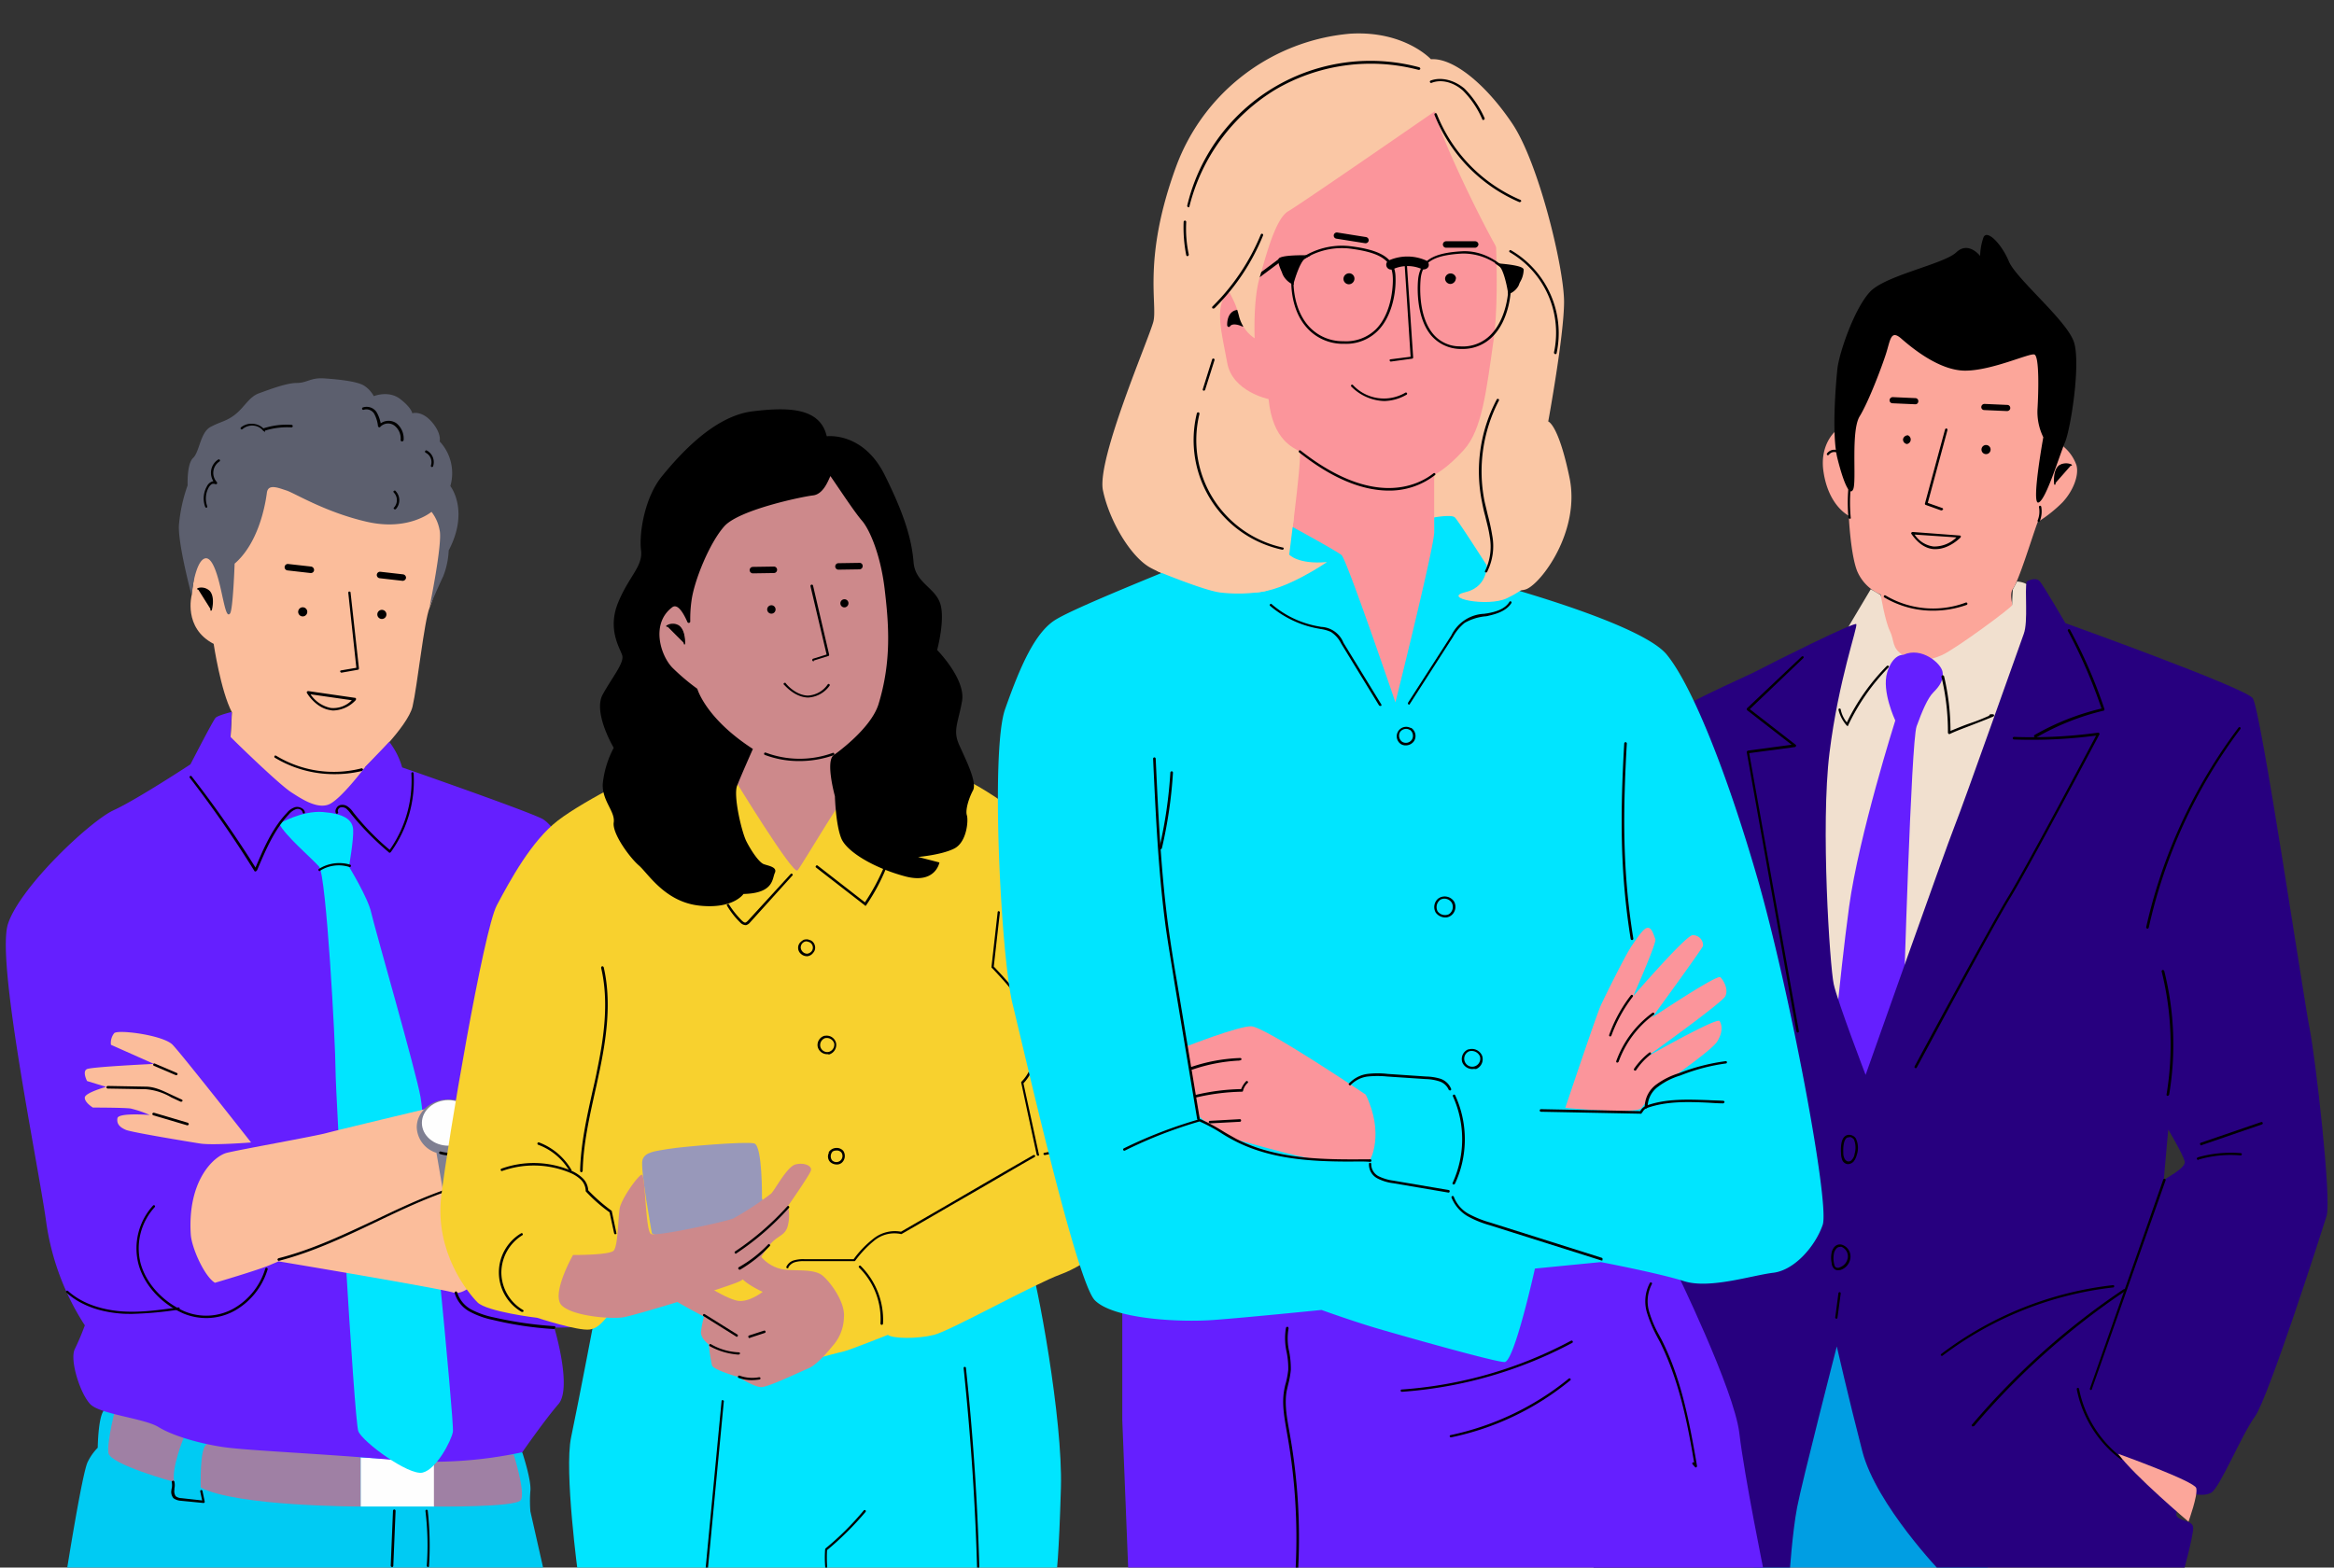 <?xml version="1.0" encoding="UTF-8"?>
<svg xmlns="http://www.w3.org/2000/svg" xmlns:xlink="http://www.w3.org/1999/xlink" id="Layer_1" data-name="Layer 1" viewBox="0 0 512 343.97">
  <rect x="0" y="0" width="512" height="343.97" fill="#333333" stroke="none"/>
  <defs>
    <clipPath id="clip-path">
      <rect x="1.32" y="7.32" width="509.36" height="339.08" style="fill:none"></rect>
    </clipPath>
  </defs>
  <g style="clip-path:url(#clip-path)">
    <path d="M402.37,94.88s-3.11,2.84-2.4,8.3,3.25,8.66,5.59,10c0,0,.36,8.38,1.84,12.14a9.72,9.72,0,0,0,5.25,5.18s-1.28,5.67,0,10.36,1.41,16.24,9.2,13.48,21.32-17.1,21.32-17.1-3-6-1.62-8,4-10.71,5.45-14.69a30,30,0,0,0,5.45-4.33c2.2-2.34,3.69-5.81,3.05-8.15A9.33,9.33,0,0,0,452.67,98l-4.89-22.85-34.64-6.81Z" style="fill:#fca69a"></path>
    <path d="M424.05,134a20.87,20.87,0,0,1-10.7-2.91c-.14-.07-.14-.21-.07-.35s.22-.14.36-.07a20.39,20.39,0,0,0,17.56,1.56.26.26,0,0,1,.36.14.27.27,0,0,1-.14.36A22.1,22.1,0,0,1,424.05,134Z"></path>
    <path d="M417,74.23c2.12,1.85,8.28,7.1,14.09,7.1s14-3.84,15.16-3.55.92,8.44.71,11.92a12.61,12.61,0,0,0,1.27,6.24s-2.69,14.83-1.06,14.33,4.53-10.14,5.81-13.19,3.47-17.17,2-21.93-12.68-13.9-14.31-17.81-4.88-7.16-5.59-5.18a13.35,13.35,0,0,0-.71,4s-2.55-3.34-5.24-.78-15.37,5-18.84,8.58-6.87,13.55-7.23,17-1.27,14.48,0,19.58,2.69,8.59,3.47,6.81-.56-12.77,1.42-16,4.89-10.93,5.81-13.84S414.77,72.32,417,74.23Z"></path>
    <path d="M405.77,113.82c-.14,0-.28-.07-.28-.21a37.1,37.1,0,0,1,.07-7.38.21.21,0,0,1,.29-.21c.14,0,.28.14.21.28a35,35,0,0,0-.07,7.31C406.06,113.68,406,113.82,405.77,113.82Z"></path>
    <path d="M447.21,114.53h-.07a.26.26,0,0,1-.14-.35,5.13,5.13,0,0,0,.28-2.91c0-.14.07-.29.22-.29a.25.25,0,0,1,.28.22,5.75,5.75,0,0,1-.36,3.26A.71.71,0,0,1,447.21,114.53Z"></path>
    <path d="M401,99.92c-.07,0-.07,0-.14-.08a.24.24,0,0,1-.07-.35,2,2,0,0,1,2.55-.57c.14.07.14.21.07.36s-.22.14-.36.07a1.46,1.46,0,0,0-1.84.42C401.1,99.84,401,99.92,401,99.92Z"></path>
    <path d="M425.89,112h-.07l-3.4-1.21a.26.26,0,0,1-.14-.35l4.39-16.18A.39.39,0,0,1,427,94a.38.38,0,0,1,.21.35l-4.32,16,3.18,1.13a.26.26,0,0,1,.15.36A1.33,1.33,0,0,1,425.89,112Z"></path>
    <path d="M420.15,88.71h0l-5-.22a.65.65,0,0,1-.64-.71.7.7,0,0,1,.71-.64l4.95.22a.65.65,0,0,1,.64.71A.64.64,0,0,1,420.15,88.71Z"></path>
    <path d="M440.27,90.2l-5-.22a.65.65,0,0,1-.64-.71.71.71,0,0,1,.71-.64l5,.22a.65.65,0,0,1,.64.71C441,89.91,440.63,90.2,440.27,90.2Z"></path>
    <path d="M424.62,120.49h-.43c-1.84-.14-3.47-1.28-4.89-3.33a.23.23,0,0,1,0-.29.4.4,0,0,1,.29-.14l10.34.78c.07,0,.21.07.21.14s0,.22-.07.29S427.59,120.49,424.62,120.49ZM420,117.3a5.84,5.84,0,0,0,4.18,2.62,7,7,0,0,0,5-2Z"></path>
    <path d="M434.68,98.5a1,1,0,1,0,1.06-.85A1,1,0,0,0,434.68,98.5Z"></path>
    <path d="M417.46,96.37a1,1,0,0,0,.85,1.06,1,1,0,0,0,.22-1.91A1.07,1.07,0,0,0,417.46,96.37Z"></path>
    <path d="M450.75,106.16s-.63-5.61,3.62-4.12Z"></path>
    <path d="M450.75,106.37a.15.15,0,0,1-.14-.14c0-.14-.35-3,1.06-4.11a2.89,2.89,0,0,1,2.7-.22c.07,0,.14.14.14.22a.13.13,0,0,1-.21.07,2.51,2.51,0,0,0-2.41.14c-1.28,1-1,3.76-1,3.76a.18.18,0,0,1-.15.28Z"></path>
    <path d="M442.47,127.59s2.19.14,2.69,1.2,1.06,9.58,1.06,9.58-15.72,62.87-19.69,73.93-10.13,31.51-17,29.31-12.33-16.46-12.33-16.46l-2.9-60.31,10.34-25.9,5.74-9.65,2.19,1.28s.93,5.67,2,7.87.35,3.76,2.9,5.32,5.46,1.35,8.5,0,15.51-10.57,15.44-11,.14-3.41.14-3.41Z" style="fill:#f1e0cf"></path>
    <path d="M417.53,143.69s-2.26-.28-3.54,3.84,1.77,10.57,1.77,10.57-8,25.26-10.13,40.87-4.18,39.09-4.18,39.09,3.83,19.51,8.08,16.39,8.07-34.77,8.07-34.77,1.63-57,2.84-60.31,2.4-6.17,3.68-7.45,2.34-2.69,2-4.54S421.5,141.85,417.53,143.69Z" style="fill:#651fff"></path>
    <path d="M427.59,161.08c-.07,0-.07,0-.14-.07s-.14-.15-.14-.22a51.48,51.48,0,0,0-1.42-12.27.4.4,0,0,1,.21-.36.39.39,0,0,1,.36.22,52.35,52.35,0,0,1,1.41,12c1.42-.57,2.91-1.21,4.4-1.71s2.83-1.06,4.1-1.63V157c0-.14.15-.21.29-.28h.49a.31.31,0,0,1,.29.21.34.34,0,0,1-.15.28c-1.48.64-3.18,1.28-4.81,1.92s-3.26,1.21-4.75,1.92C427.66,161.08,427.66,161.08,427.59,161.08Z"></path>
    <path d="M405.28,159.3c-.07,0-.14-.07-.21-.14a8.24,8.24,0,0,1-1.77-3.4c0-.15.07-.29.21-.29s.28.07.28.21a6.48,6.48,0,0,0,1.35,2.84,46.18,46.18,0,0,1,8.78-12.41.32.32,0,0,1,.35,0c.08.07.15.28,0,.35a46.68,46.68,0,0,0-8.85,12.7C405.49,159.23,405.35,159.3,405.28,159.3Z"></path>
    <path d="M384.74,340.73c0-20.65,19.26-49.24,19.26-49.24l32.8,53.71H384.74Z" style="fill:#009ee3"></path>
    <path d="M506.64,225.64c-1.28-6.31-10.7-70.1-12.47-72.44s-41.08-16.46-41.08-16.46-4.67-8-5.6-9.15-2.9,0-2.9,0c-.49,1.84.36,8.8-.64,11.49s-13.17,37.18-15.16,42.15-19.54,54.63-19.54,54.63-6.17-16.1-7-19.94-2.9-34.76-.92-50.73,6.24-27.67,5.88-28.24-18.7,8.59-21.6,10.15-18.84,8.23-23.09,12.35-18.92,53.78-21,65.77,2.69,92.45,2.69,92.45l7.08,3.19,1.85,9-3.69,14.55,43.14.78s.57-8.8,1.63-14.4,8.71-35.34,8.71-35.34,2.55,11.21,5.6,23S426,345.2,426,345.2h52.91s2.2-8.09,2.2-9.86-2.55-1.42-3.54-2.56,2.62-5.25,2.62-5.25,3,1.07,4.89,0,6.65-12.7,9.56-16.67,14.66-40.59,15.72-44C511.53,263.32,507.92,232,506.64,225.64Zm-32,33.42,1-11.21s3.25,5.47,3.61,7S474.62,258.71,474.62,259.06Z" style="fill:#27007f"></path>
    <path d="M446.43,161.79c-.07,0-.21-.07-.21-.15a.31.31,0,0,1,.07-.35A55.05,55.05,0,0,1,461,155.47a112.87,112.87,0,0,0-7.36-17,.27.27,0,1,1,.49-.21,109.63,109.63,0,0,1,7.51,17.31v.22c-.07.07-.07.14-.14.14a54.75,54.75,0,0,0-14.8,5.89A.61.61,0,0,0,446.43,161.79Z"></path>
    <path d="M420.3,234.37h-.15A.26.26,0,0,1,420,234c.14-.29,16.58-30.8,20.54-37.25,3.69-6,17.29-31.58,19.27-35.34a108.07,108.07,0,0,1-18,.85.28.28,0,1,1,0-.56,106.83,106.83,0,0,0,18.41-.93.28.28,0,0,1,.29.15.21.21,0,0,1,0,.28c-.14.28-15.58,29.37-19.55,35.83S420.65,234,420.44,234.3C420.51,234.3,420.37,234.37,420.3,234.37Z"></path>
    <path d="M394.37,226.57c-.14,0-.21-.07-.28-.22l-10.91-61.3a.26.26,0,0,1,.07-.21c.07-.07.14-.07.21-.14l9.57-1.28-9.78-7.59a.28.28,0,0,1-.07-.22.26.26,0,0,1,.07-.21l12-11.35a.31.31,0,0,1,.35,0c.08.14.08.28,0,.35l-11.75,11.21,10.05,7.81c.08.07.15.14.08.28a.34.34,0,0,1-.22.22l-10.05,1.34,10.9,61C394.65,226.42,394.51,226.57,394.37,226.57Z"></path>
    <path d="M475.54,240.47h0a.26.26,0,0,1-.28-.28,66.57,66.57,0,0,0-1.06-27c-.07-.14.07-.29.21-.36a.38.38,0,0,1,.35.22,66.2,66.2,0,0,1,1.07,27.17C475.76,240.33,475.61,240.47,475.54,240.47Z"></path>
    <path d="M482.91,251.33c-.14,0-.21-.07-.28-.21a.26.26,0,0,1,.14-.36L496,246.22a.26.26,0,0,1,.35.14.27.27,0,0,1-.14.36L483,251.26Z"></path>
    <path d="M482.2,254.52c-.14,0-.21-.07-.28-.21s.07-.28.21-.36a26.47,26.47,0,0,1,9.42-.92c.14,0,.29.14.22.29s-.15.28-.29.21a25.11,25.11,0,0,0-9.21.92C482.27,254.52,482.27,254.52,482.2,254.52Z"></path>
    <path d="M471.08,203.79h0a.36.36,0,0,1-.28-.35,114.37,114.37,0,0,1,20.26-43.78.25.25,0,0,1,.42.28,113.39,113.39,0,0,0-20.11,43.57A.36.36,0,0,1,471.08,203.79Z"></path>
    <path d="M458.69,305h-.07a.26.26,0,0,1-.15-.36l16.08-45.83a.27.27,0,0,1,.36-.14.26.26,0,0,1,.14.35L458.9,304.76A.22.22,0,0,1,458.69,305Z"></path>
    <path d="M432.76,313c-.07,0-.14,0-.14-.07a.21.21,0,0,1,0-.36,161.49,161.49,0,0,1,33.22-29.66c.14-.07.28-.07.36.07s.07.29-.08.36a161.88,161.88,0,0,0-33.07,29.59C432.9,312.92,432.83,313,432.76,313Z"></path>
    <path d="M426,297.52c-.07,0-.14-.07-.21-.07s-.07-.28.07-.36A76.4,76.4,0,0,1,463.5,282c.15,0,.29.07.29.21s-.07.29-.22.29a76.24,76.24,0,0,0-37.47,15Z"></path>
    <path d="M403.15,278.72a1.12,1.12,0,0,1-.7-.22,1.85,1.85,0,0,1-.64-1.34,5.57,5.57,0,0,1,.07-2.63c.42-1.13,1.2-1.63,2.12-1.42a2.72,2.72,0,0,1,1.92,2.91,3.16,3.16,0,0,1-2.13,2.63A2.44,2.44,0,0,1,403.15,278.72Zm.43-5.11c-.5,0-.92.42-1.2,1.13a5.22,5.22,0,0,0-.08,2.35c.08.42.15.85.43,1a.91.91,0,0,0,.85,0,2.62,2.62,0,0,0,1.77-2.2,2.24,2.24,0,0,0-1.49-2.34A.53.53,0,0,1,403.58,273.61Z"></path>
    <path d="M405.42,255.44a.89.89,0,0,1-.42-.07,1.45,1.45,0,0,1-.93-1,4.08,4.08,0,0,1-.21-1.28c-.07-1.06-.07-2.91.78-3.69a1.41,1.41,0,0,1,1.28-.35,1.72,1.72,0,0,1,1.2.78,4.77,4.77,0,0,1,.21,3.55,4.09,4.09,0,0,1-.71,1.49A1.73,1.73,0,0,1,405.42,255.44Zm.21-5.88a.86.86,0,0,0-.63.21c-.5.49-.71,1.7-.64,3.26a2.65,2.65,0,0,0,.21,1.07,1.29,1.29,0,0,0,.64.71.93.93,0,0,0,1.06-.36,2.32,2.32,0,0,0,.57-1.28,4.78,4.78,0,0,0-.14-3.12,1.51,1.51,0,0,0-.85-.57A.55.55,0,0,1,405.63,249.56Z"></path>
    <path d="M402.87,289.36a.26.26,0,0,1-.28-.28l.7-5.33c0-.14.15-.21.29-.21s.21.14.21.29l-.71,5.32A.22.22,0,0,1,402.87,289.36Z"></path>
    <path d="M367.31,260.7c-.21,0-.28-.15-.28-.36,2.34-11.35.49-23.13-1.35-34.55-.42-2.84-.92-5.82-1.27-8.73-2-15-2.2-30.37-2.41-45.27a.3.3,0,0,1,.28-.28.31.31,0,0,1,.29.28c.21,14.83.42,30.23,2.4,45.2.36,2.91.85,5.82,1.28,8.73,1.77,11.42,3.61,23.27,1.27,34.76A.19.19,0,0,1,367.31,260.7Z"></path>
    <path d="M364.48,294.26a.26.26,0,0,1-.28-.29l3-22.84c0-.15.14-.22.29-.22a.21.21,0,0,1,.21.29L364.69,294C364.76,294.18,364.62,294.26,364.48,294.26Z"></path>
    <path d="M465.34,320.3c-.07,0-.14,0-.14-.08a25.29,25.29,0,0,1-9.63-15.39c0-.14.07-.29.21-.29s.29.07.29.22a25.21,25.21,0,0,0,9.42,15.11.24.24,0,0,1,.07.35A.64.64,0,0,1,465.34,320.3Z"></path>
    <path d="M464.64,319s16.71,6,17.14,7.52-1.7,7.38-1.7,7.38S468.11,323.77,464.64,319Z" style="fill:#fca69a"></path>
    <path d="M114.58,318.73s2,6,1.77,8.38a27.88,27.88,0,0,0,0,4.54l3.05,13.48H14.57s3.47-22,4.67-24.34a11.81,11.81,0,0,1,2.2-3.12s.07-6.39,1.27-8.09a5,5,0,0,1,3.19-2.27c.57,0,35.63,7.81,35.63,7.81s44,1.27,47,1.77A22.88,22.88,0,0,1,114.58,318.73Z" style="fill:#00cbf3"></path>
    <path d="M79.1,319.8v10.78H95.25l.63-9.79Z" style="fill:#fefefe"></path>
    <path d="M79.1,319.8v10.78s-27.27,0-35.07-4.18c0,0-.28-8.87,1.35-9.51S74.35,318.81,79.1,319.8Z" style="fill:#9f80a4"></path>
    <path d="M40.28,315.54s-2.76,6.74-2.05,9.65c0,0-14.1-3.83-14.45-6.38s1.62-10.15,1.62-10.15S38,313.56,40.28,315.54Z" style="fill:#9f80a4"></path>
    <path d="M95.25,330.58s17.92.22,19-1.42-1.56-10-1.56-10l-17.5.64v10.78Z" style="fill:#9f80a4"></path>
    <path d="M44.67,329.8l-5-.49a3.09,3.09,0,0,1-1.63-.57,2.17,2.17,0,0,1-.42-1.85.63.63,0,0,1,.07-.35,3.93,3.93,0,0,0,0-1.28c-.07-.14.07-.28.21-.35s.28.07.36.21a3.56,3.56,0,0,1,0,1.49v.28a2,2,0,0,0,.28,1.42,2.21,2.21,0,0,0,1.27.43l4.54.5-.43-2c0-.14.07-.28.21-.28s.29.07.29.21l.49,2.34a.25.25,0,0,1-.28.28Z"></path>
    <path d="M86,343.85h0a.31.31,0,0,1-.29-.28l.5-12.06a.3.3,0,0,1,.28-.29.31.31,0,0,1,.29.29l-.5,12.06C86.25,343.78,86.18,343.85,86,343.85Z"></path>
    <path d="M93.9,343.85h0a.3.3,0,0,1-.28-.28,61.62,61.62,0,0,0-.29-12c0-.14.07-.29.22-.29s.28.07.28.22a69.24,69.24,0,0,1,.28,12.13A.19.19,0,0,1,93.9,343.85Z"></path>
    <path d="M42.05,130.57s-1.91,7.23,4.82,10.71c0,0,1.55,10.36,4,15,0,0-.35,9.58-1.06,11.5S64.93,184,70.52,183.29s9.5-8.94,9.64-10,0-5,0-5,9.28-8.72,10.34-13.26,2.55-18.88,3.75-21.72,3.26-11,3.12-15,2.55-8.23-2.2-10.64S69,99.77,63.23,100s-12.75,7.09-14.38,11.7-5.53,9.3-5.53,9.3Z" style="fill:#fbbd9b"></path>
    <path d="M73.29,169.87a25.12,25.12,0,0,1-13-3.61c-.14-.07-.14-.22-.07-.36s.22-.14.36-.07a24.35,24.35,0,0,0,18.7,2.77c.14-.07.28.07.35.21s-.07.28-.21.36A25.41,25.41,0,0,1,73.29,169.87Z"></path>
    <path d="M74.92,147.6c-.15,0-.22-.07-.29-.22s.07-.28.22-.28l3.32-.57L76.4,130.07c0-.14.07-.28.22-.28s.28.07.28.21l1.84,16.67c0,.15-.07.29-.21.29l-3.61.64Z"></path>
    <path d="M88.37,127.45H88.3l-5-.57a.71.71,0,0,1,.14-1.42l5,.57a.76.76,0,0,1,.63.78A.76.76,0,0,1,88.37,127.45Z"></path>
    <path d="M68.19,125.74h-.07l-5-.57a.71.71,0,1,1,.14-1.41l5,.56a.78.78,0,0,1,.64.78A.7.7,0,0,1,68.19,125.74Z"></path>
    <path d="M73.22,155.9a2.41,2.41,0,0,1-.71-.07c-3.19-.43-5.1-3.62-5.17-3.76a.23.23,0,0,1,0-.29.36.36,0,0,1,.28-.14l10.27,1.49a.22.22,0,0,1,.21.21.45.45,0,0,1-.07.29A7,7,0,0,1,73.22,155.9Zm-5.1-3.55a7,7,0,0,0,4.46,3,5.68,5.68,0,0,0,4.6-1.7Z"></path>
    <path d="M67.41,134.26a1,1,0,1,1-.92-1A1,1,0,0,1,67.41,134.26Z"></path>
    <path d="M83.77,135.82a1,1,0,1,0-1-1A1,1,0,0,0,83.77,135.82Z"></path>
    <path d="M46.3,133.83s1.49-5.39-2.9-4.61Z"></path>
    <path d="M46.3,134c-.14,0-.21-.14-.14-.21s.71-2.7-.36-3.9a2.45,2.45,0,0,0-2.33-.5c-.07,0-.22-.07-.22-.14s.08-.21.15-.21a2.62,2.62,0,0,1,2.62.64c1.2,1.34.49,4.11.42,4.25A.24.24,0,0,1,46.3,134Z"></path>
    <path d="M58.55,108.08c-.42,3.26-2,11.21-7.08,15.6,0,0-.35,10.08-1,10.93s-1.06-1-1.56-3.19-1.84-9.58-4-8.87-2.9,8-2.9,8-3-11.21-2.76-15.33a35.11,35.11,0,0,1,1.91-8.73s-.21-4.68,1.2-6,1.56-5.6,3.83-6.81,3.47-1.2,5.45-2.77,3-3.83,5.17-4.61,6-2.27,8.29-2.27,3-1.2,6-1,7.51.64,8.93,1.7A6.34,6.34,0,0,1,82,86.93s3.26-1.35,5.81.64,2.62,3.12,2.62,3.12,2-.71,4.25,1.85,1.77,4.32,1.77,4.32a10.21,10.21,0,0,1,2.34,9.8s4.25,5.32-.36,14.12a17.57,17.57,0,0,1-1.2,5.67c-1.06,2.2-3,6.74-3,6.74s2.91-14.12,2.2-16.88a9.15,9.15,0,0,0-1.77-4s-5,4.26-14.1,2.2-15.93-6.31-17.71-6.88S58.84,106.09,58.55,108.08Z" style="fill:#5c5f6e"></path>
    <path d="M88.16,96.86a.3.3,0,0,1-.28-.28,3.58,3.58,0,0,0-1.35-3.19,2.34,2.34,0,0,0-3.11.28.22.22,0,0,1-.29.07.32.32,0,0,1-.21-.21,7.34,7.34,0,0,0-.85-2.77,2,2,0,0,0-2.27-.85.26.26,0,0,1-.35-.14.27.27,0,0,1,.14-.36,2.61,2.61,0,0,1,3,1,7.55,7.55,0,0,1,.92,2.48,3,3,0,0,1,3.47,0,4.3,4.3,0,0,1,1.56,3.69A.37.37,0,0,1,88.16,96.86Z"></path>
    <path d="M58,94.67c-.07,0-.14-.08-.22-.08a3,3,0,0,0-2.19-1.2,3.3,3.3,0,0,0-2.41.78.31.31,0,0,1-.35,0,.33.33,0,0,1,0-.36A3.63,3.63,0,0,1,55.58,93,3.54,3.54,0,0,1,57.77,94a16.42,16.42,0,0,1,6.17-.78.28.28,0,0,1,0,.56,16.34,16.34,0,0,0-5.81.71.32.32,0,0,1-.07.36C58.06,94.59,58,94.67,58,94.67Z"></path>
    <path d="M45.31,111.41a.36.36,0,0,1-.28-.14,5.35,5.35,0,0,1,.35-4.54,2.06,2.06,0,0,1,.85-.93,1.79,1.79,0,0,1,.57-.21,3.57,3.57,0,0,1-.5-2.27,3.46,3.46,0,0,1,1.56-2.48c.14-.07.28-.07.35.07s.07.28-.07.35a3,3,0,0,0-.56,4.54.33.33,0,0,1,0,.36.33.33,0,0,1-.36.07,1,1,0,0,0-.78,0,2.28,2.28,0,0,0-.64.71,5,5,0,0,0-.35,4.12.26.26,0,0,1-.14.35Z"></path>
    <path d="M94.75,102.47h-.07a.26.26,0,0,1-.14-.35,2.31,2.31,0,0,0-1.14-2.77.27.27,0,0,1-.14-.36.26.26,0,0,1,.36-.14A2.89,2.89,0,0,1,95,102.33C95,102.4,94.89,102.47,94.75,102.47Z"></path>
    <path d="M86.67,111.77a.24.24,0,0,1-.21-.08.2.2,0,0,1,0-.35,2.4,2.4,0,0,0-.07-3.26c-.07-.08-.14-.29,0-.36s.28-.14.36,0a2.88,2.88,0,0,1,.07,4A.24.24,0,0,1,86.67,111.77Z"></path>
    <path d="M64,173.92c2,1.28,5.45,3.62,8.07,2.62s8.08-8.3,8.08-8.3l5.24-5.46a16.57,16.57,0,0,1,2.83,5.61s26.14,9.08,30.6,11.21,15.8,22.91,16.15,39.87,2.55,53,1.35,55.34.35,11.64-3.4,14.27-11.34,2.2-11.34,2.2,4,13.26.93,16.81-7.94,10.57-7.94,10.57a93,93,0,0,1-28,1.71C71.16,319,54.3,318.31,49,317.53s-11.12-2.48-14.24-4.4-12.75-2.77-14.94-5-4.61-9.72-3.4-12.13a55.13,55.13,0,0,0,2.19-5.18,55.89,55.89,0,0,1-8.42-22.28c-1.7-12.7-11.13-57.69-8.43-65.84s18.06-22.57,23.16-24.91,16.86-10.07,16.86-10.07,4.95-9.65,5.52-10.22,3.54-1.28,3.54-1.28l-.28,5.46C50.55,161.72,61.17,172.15,64,173.92Z" style="fill:#651fff"></path>
    <path d="M61.25,180.73s5-2.91,9.56-2.55,6.51,1.63,6.66,3.83-.92,8.16-.92,8.16,4.17,6.81,4.88,10.07,9.92,35.12,10.84,40.59,7.44,71.38,7.08,73.36-3.61,8.23-6.65,8.94-13.18-6.74-14.1-9.08-5-74.14-5-79.47S71.59,192,70,190.17,62.45,183.29,61.25,180.73Z" style="fill:#00e5ff"></path>
    <path d="M70.1,191.16c-.07,0-.14-.07-.21-.14s-.07-.28.07-.36a8.41,8.41,0,0,1,6.87-.92.26.26,0,0,1,.14.36.26.26,0,0,1-.35.14,7.66,7.66,0,0,0-6.45.85C70.17,191.16,70.17,191.16,70.1,191.16Z"></path>
    <path d="M61.24,276.8s34.43,5.75,38.18,6.81,9.92-7.23,10.63-14-1.49-10.72-1.49-10.72-25.43,2.91-29.47,3.69-19.47,5-19.47,7.81A19.44,19.44,0,0,0,61.24,276.8Z" style="fill:#fbbd9b"></path>
    <path d="M55.08,250.69s-15.16-19.3-17.21-21.43-12-3.4-12.82-2.55a3.42,3.42,0,0,0-.71,2.55l9.42,4.19s-13.53.64-14.66,1.13,0,2.63,0,2.63l4.18,1.28s-4.61,1.27-4.68,2.34,1.77,2.2,1.77,2.2,6.88,0,8.29.21a23.79,23.79,0,0,1,4.18,1.42s-6.87-.57-7.08.71.56,2,1.84,2.55,13.53,2.56,16.29,3S55.08,250.69,55.08,250.69Z" style="fill:#fbbd9b"></path>
    <path d="M38.65,235.93h-.07l-4.82-2.06a.26.26,0,0,1-.14-.35.26.26,0,0,1,.36-.14l4.81,2.06a.26.26,0,0,1,.14.35A.36.36,0,0,1,38.65,235.93Z"></path>
    <path d="M39.71,241.75h-.07c-.64-.28-1.35-.64-2-.92A13.07,13.07,0,0,0,31.92,239l-8.29-.14a.3.3,0,0,1-.28-.28.31.31,0,0,1,.28-.29l8.29.15c2.12,0,4,1,5.95,1.91.64.29,1.35.64,2,.92a.26.26,0,0,1,.14.36A.36.36,0,0,1,39.71,241.75Z"></path>
    <path d="M41.13,246.93h-.07l-7.44-2.2a.38.38,0,0,1-.21-.35.38.38,0,0,1,.35-.22l7.44,2.2a.4.4,0,0,1,.21.36A.38.38,0,0,1,41.13,246.93Z"></path>
    <path d="M47.15,281.48c-2.34-1.42-5.17-7.8-5.31-10.71-.71-11.78,5.1-17.1,7.93-17.81s19.2-3.62,21.82-4.33,33.43-8.09,37-8.87a16.59,16.59,0,0,1,7.79.71l-.7,18.1s-13.18.21-16.3,1.91-37.61,16-40.16,17.1S47.15,281.48,47.15,281.48Z" style="fill:#fbbd9b"></path>
    <path d="M105.3,247.36c0-3.34-3.11-6.11-6.94-6.11s-6.94,2.7-6.94,6.11a6.09,6.09,0,0,0,4.32,5.6l1.49,8.66,6.94-1.78-1.13-8A5.51,5.51,0,0,0,105.3,247.36Z" style="fill:#7f7f92"></path>
    <path d="M98.36,251.4c3.21,0,5.81-2.26,5.81-5s-2.6-5-5.81-5-5.81,2.25-5.81,5S95.15,251.4,98.36,251.4Z" style="fill:#fefefe"></path>
    <path d="M98.57,253.53a6.36,6.36,0,0,1-2-.29.29.29,0,1,1,.14-.56,7.12,7.12,0,0,0,4.68-.29.27.27,0,0,1,.21.5A7.41,7.41,0,0,1,98.57,253.53Z"></path>
    <path d="M101,248.56a.26.26,0,0,1-.21-.07.31.31,0,0,1,0-.35,3.07,3.07,0,0,0-.35-4.69.23.23,0,0,1-.07-.35.24.24,0,0,1,.35-.07,4.06,4.06,0,0,1,1.56,2.69,3.56,3.56,0,0,1-1.14,2.84Z"></path>
    <path d="M56,191.23c-.07,0-.21-.07-.21-.14a246.22,246.22,0,0,0-14.16-20.43c-.08-.15-.08-.29.07-.36s.28-.07.35.07a240.25,240.25,0,0,1,14,20c1.7-4,3.62-8.58,6.88-12a3.76,3.76,0,0,1,1.91-1.28,2,2,0,0,1,1.41.29,1.23,1.23,0,0,1,.64.85c0,.14-.07.28-.21.28s-.28-.07-.28-.21a1.1,1.1,0,0,0-.36-.57,1.24,1.24,0,0,0-1-.21,3.63,3.63,0,0,0-1.63,1.13c-3.33,3.48-5.24,8.16-7,12.28C56.22,191.16,56.15,191.23,56,191.23Z"></path>
    <path d="M85.47,187.12c-.07,0-.14,0-.14-.07A62.42,62.42,0,0,1,77,178.6,8.35,8.35,0,0,0,76,177.47a1.59,1.59,0,0,0-1.35-.29.86.86,0,0,0-.49.5.62.62,0,0,0,0,.5.26.26,0,0,1-.14.35.26.26,0,0,1-.36-.14,1.07,1.07,0,0,1,.07-.92,1.39,1.39,0,0,1,.78-.78,2,2,0,0,1,1.84.35,4.62,4.62,0,0,1,1.14,1.21,55.21,55.21,0,0,0,8,8.23,26.35,26.35,0,0,0,4.75-16.75c0-.14.07-.28.21-.28s.28.07.28.21a26.69,26.69,0,0,1-5,17.32A.54.54,0,0,1,85.47,187.12Z"></path>
    <path d="M45.24,289.22a13.15,13.15,0,0,1-5-1c-5-2.19-8.78-6.45-9.92-11.06a13.93,13.93,0,0,1,3.26-12.63.25.25,0,0,1,.36.35A13.39,13.39,0,0,0,30.79,277c1.13,4.47,4.81,8.59,9.63,10.72a12.34,12.34,0,0,0,10.91-.64,15,15,0,0,0,6.87-8.73.26.26,0,0,1,.35-.14.26.26,0,0,1,.15.36,15.59,15.59,0,0,1-7.16,9A12.88,12.88,0,0,1,45.24,289.22Z"></path>
    <path d="M29,288.3c-.85,0-1.77,0-2.62-.08-3.4-.28-8.15-1.27-11.83-4.61a.25.25,0,0,1,.35-.35c3.54,3.19,8.22,4.18,11.55,4.47,4.25.35,8.5-.29,12.68-.85.14,0,.28.07.28.21s-.07.28-.21.28A80.55,80.55,0,0,1,29,288.3Z"></path>
    <path d="M124.93,262.61c-.08,0-.22-.07-.22-.14a5.45,5.45,0,0,0-3.82-2.2,33.67,33.67,0,0,0-11.62-.71c-.14,0-.28-.07-.28-.21s.07-.29.21-.29a35.14,35.14,0,0,1,11.83.71c1.49.36,3.33,1,4.18,2.49a.31.31,0,0,1-.07.35C125,262.54,124.93,262.61,124.93,262.61Z"></path>
    <path d="M121.52,291.63a76.2,76.2,0,0,1-13.38-2,18.5,18.5,0,0,1-5-1.77,6.79,6.79,0,0,1-3.4-4.12c-.07-.14.07-.28.21-.35s.28.07.35.21a6.41,6.41,0,0,0,3.12,3.76,18.51,18.51,0,0,0,4.89,1.71A84.65,84.65,0,0,0,121.6,291a.21.21,0,0,1,.21.29C121.74,291.49,121.67,291.63,121.52,291.63Z"></path>
    <path d="M61.18,276.66c-.15,0-.22-.07-.29-.21s.07-.29.21-.36c7.3-1.84,14.31-5.18,21.11-8.37,8.36-4,17-8.09,26.35-9.44.14,0,.29.07.29.22a.25.25,0,0,1-.22.28c-9.21,1.28-17.85,5.39-26.13,9.36C75.63,271.41,68.61,274.74,61.18,276.66Z"></path>
    <path d="M115.65,258.92a.26.26,0,0,1-.29-.28c2.13-15.54-2.48-53.36-2.55-53.71v-.07l3.9-16.68c0-.14.21-.21.35-.21s.21.14.21.35l-3.89,16.61c.21,1.56,4.67,38.45,2.55,53.85A.49.49,0,0,1,115.65,258.92Z"></path>
    <path d="M168.42,102.68c4.67-1.2,12-3.83,16.85-.35S199,130.5,199,130.5l-3.4,35-9.78,18.44s-8.07,11.14-11.33,10.5-14.95-6-14.95-6L142.7,147.45l2.77-19.22,17.21-22Z" style="fill:#cd898b"></path>
    <path d="M175.36,167a21.14,21.14,0,0,1-7.58-1.35.26.26,0,0,1-.14-.36.26.26,0,0,1,.35-.14,21.18,21.18,0,0,0,14.66.07.26.26,0,0,1,.36.15.26.26,0,0,1-.14.35A22.62,22.62,0,0,1,175.36,167Z"></path>
    <path d="M178.47,145.11c-.14,0-.21-.07-.28-.21s.07-.28.14-.35l3-.93-3.54-15a.29.29,0,0,1,.56-.14l3.54,15.18c0,.15-.07.29-.21.29l-3.19,1C178.55,145.11,178.55,145.11,178.47,145.11Z"></path>
    <path d="M183.93,125a.71.71,0,1,1,0-1.42l4.6-.07a.67.67,0,0,1,.71.71.71.71,0,0,1-.71.71Z"></path>
    <path d="M165.16,125.81a.71.71,0,1,1,0-1.42l4.6-.07a.71.71,0,0,1,0,1.42Z"></path>
    <path d="M177.27,153.06h0c-3.05-.07-5.17-2.77-5.31-2.84s-.07-.28.07-.35.28-.07.35.07,2.13,2.62,4.82,2.69a5.59,5.59,0,0,0,4.39-2.48.25.25,0,0,1,.36.36A6.2,6.2,0,0,1,177.27,153.06Z"></path>
    <path d="M169.93,134.31a.92.92,0,1,0-1.3.13A.91.91,0,0,0,169.93,134.31Z"></path>
    <path d="M186.12,132.27a.92.92,0,0,1-.77,1,.89.89,0,1,1-.22-1.77A.88.88,0,0,1,186.12,132.27Z"></path>
    <path d="M150.21,141.28s.29-5.6-3.82-3.83Z"></path>
    <path d="M150.14,141.42c-.07,0-.14-.07-.14-.21s.14-2.77-1.2-3.69a2.38,2.38,0,0,0-2.41,0c-.07.07-.22,0-.22-.07a.13.13,0,0,1,.08-.21,2.56,2.56,0,0,1,2.69,0c1.48,1.06,1.34,3.9,1.34,4S150.28,141.42,150.14,141.42Z"></path>
    <path d="M225.65,275.67c1.91,5.53,7.51,35.69,7.08,50.8s-1,19.23-1,19.23H126.84s-3.12-22.92-1.56-30.3S131,286.17,131,286.17s38.81-15.47,44.76-15.47S225.65,275.67,225.65,275.67Z" style="fill:#00e5ff"></path>
    <path d="M154.89,346.41h0a.32.32,0,0,1-.29-.29l3.69-38.67c0-.14.14-.28.28-.21s.28.14.21.28l-3.68,38.67C155.1,346.34,155,346.41,154.89,346.41Z"></path>
    <path d="M214.67,346.41a.31.31,0,0,1-.28-.29c-.36-15.25-1.42-30.72-3-45.9,0-.15.07-.29.21-.29s.29.07.29.21c1.63,15.19,2.62,30.66,3,45.91.07.21,0,.36-.21.36Z"></path>
    <path d="M181.59,346.41c-.14,0-.21-.07-.28-.22A26.63,26.63,0,0,1,181,340c0-.07.07-.14.07-.21a62.38,62.38,0,0,0,8.43-8.38.25.25,0,0,1,.36.36,67.33,67.33,0,0,1-8.43,8.37,29.47,29.47,0,0,0,.28,6C181.87,346.26,181.73,346.41,181.59,346.41Z"></path>
    <path d="M161.05,170.87S173.94,192,174.93,191s11.34-19.09,13.53-20.15,19.55-1,22.67,0,16.64,9.58,19.55,15.18,22.66,50.45,23.87,54.28-.21,20.72-4,25.69-12,11.49-17.85,13.62S208.51,292,204.89,292.91s-9.06.85-10.12,0c0,0-8.58,3.4-9.64,3.62s-4.67,1.2-4.67,1.2-7-11.7-9.14-12.56-7.86,1.92-10.13,1-10.84-3.27-10.84-3.27-14.23,4-15.79,4.83-2.62,3.62-5.17,4-11.48-2.55-11.48-2.55-11.12-1.35-13.17-3.41-9.42-11-7.94-23.34,9.28-58.33,12.19-63.79,7.58-14.12,13.39-18.59S143,168.1,146.1,167.61,159.07,167.68,161.05,170.87Z" style="fill:#f8d12e"></path>
    <path d="M189.88,198.75c-.07,0-.14,0-.14-.07l-10.7-8.3A.24.24,0,0,1,179,190a.24.24,0,0,1,.35-.08L189.74,198a46.46,46.46,0,0,0,4.11-7.59.27.27,0,0,1,.49.21,42.8,42.8,0,0,1-4.32,8A.15.15,0,0,1,189.88,198.75Z"></path>
    <path d="M163.53,203a1.74,1.74,0,0,1-1.14-.57,17.93,17.93,0,0,1-2.9-3.69c-.07-.14-.07-.28.07-.35s.28-.07.35.07a19.76,19.76,0,0,0,2.84,3.55c.21.21.57.49.78.42s.35-.21.56-.42l9.35-10.22a.21.21,0,0,1,.36,0,.2.2,0,0,1,0,.35l-9.28,10.29a1.76,1.76,0,0,1-.85.57Z"></path>
    <path d="M177,209.82a1.93,1.93,0,0,1-1.28-.5,1.73,1.73,0,0,1,0-2.69,2.23,2.23,0,0,1,.5-.36.24.24,0,0,1,.14-.07,1.77,1.77,0,0,1,.57-.07h.28l.64.21a1.75,1.75,0,0,1,.92,1.21,1.65,1.65,0,0,1-.36,1.49,1.86,1.86,0,0,1-1.27.78Zm-.07-3.26a1.3,1.3,0,0,0-.85.35,1.4,1.4,0,0,0-.43,1,1.46,1.46,0,0,0,.5,1,1.32,1.32,0,0,0,1,.35,1.58,1.58,0,0,0,.92-.56,1.32,1.32,0,0,0-.43-1.92A3.77,3.77,0,0,0,176.92,206.56Z"></path>
    <path d="M181.45,231.32a2.14,2.14,0,0,1-2.06-1.56,2.09,2.09,0,0,1,1.49-2.48H181a2.11,2.11,0,0,1,2.41,1.63,2.19,2.19,0,0,1-1.56,2.48A.89.89,0,0,0,181.45,231.32Zm-.36-3.55a1.61,1.61,0,0,0-1.13,1.92,1.57,1.57,0,0,0,1.84,1.13A1.65,1.65,0,0,0,183,229a1.68,1.68,0,0,0-1.92-1.21Z"></path>
    <path d="M183.5,255.52a2.12,2.12,0,0,1-1.41-.57,1.74,1.74,0,0,1-.29-1.92v-.21a2,2,0,0,1,1.56-.92,1.89,1.89,0,0,1,1.63.64,2,2,0,0,1-.28,2.55A1.62,1.62,0,0,1,183.5,255.52Zm-.85-2.84h0a1.52,1.52,0,0,0-.14,1.91,1.34,1.34,0,0,0,2.06-1.7,1.31,1.31,0,0,0-1.14-.43A1.48,1.48,0,0,0,182.65,252.68Z"></path>
    <path d="M172.81,278.29h-.14a.25.25,0,0,1-.15-.35,2.62,2.62,0,0,1,1.78-1.42,7.38,7.38,0,0,1,2.19-.22h10.77a22.23,22.23,0,0,1,4.39-4.54,7.49,7.49,0,0,1,6-1.49c4.89-2.83,9.7-5.6,14.45-8.37s9.63-5.6,14.59-8.44a.33.33,0,0,1,.36.07.29.29,0,0,1-.08.35c-5,2.84-9.77,5.68-14.59,8.45s-9.63,5.6-14.59,8.44c-.07,0-.14.07-.21,0a6.9,6.9,0,0,0-5.67,1.35,23.91,23.91,0,0,0-4.32,4.54.26.26,0,0,1-.21.07H176.49a6.56,6.56,0,0,0-2.05.21,2.51,2.51,0,0,0-1.49,1.14C173,278.22,172.88,278.29,172.81,278.29Z"></path>
    <path d="M227.7,253.6c-.14,0-.21-.07-.28-.21-.57-2.63-1.13-5.25-1.7-7.88s-1.13-5.32-1.7-7.95c0-.07,0-.21.07-.21,3.47-3.55,3.47-9.29,1.84-13.41-1.63-4.33-4.89-7.87-8-11.21l-.36-.35a.29.29,0,0,1-.07-.22l1.35-12c0-.14.14-.28.28-.21s.28.14.21.28L218,212.09l.28.29c3.19,3.4,6.45,7,8.15,11.42,1.63,4.26,1.63,10.15-1.92,13.91.57,2.62,1.14,5.25,1.7,7.8l1.71,7.88c.07.07,0,.21-.22.21Z"></path>
    <path d="M229.19,253.46c-.14,0-.21-.07-.28-.22s.07-.28.21-.28a26,26,0,0,1,8.14-.42c.15,0,.29.14.22.28s-.14.21-.29.21A25.47,25.47,0,0,0,229.19,253.46Z"></path>
    <path d="M193.42,290.71a.3.3,0,0,1-.28-.29,15.79,15.79,0,0,0-4.68-12.27c-.07-.07-.14-.28,0-.36s.28-.14.36,0a16.66,16.66,0,0,1,4.88,12.71C193.63,290.64,193.56,290.71,193.42,290.71Z"></path>
    <path d="M114.58,287.87h-.14a10,10,0,0,1-.14-17.24.25.25,0,0,1,.28.42,9.7,9.7,0,0,0-4.6,8.23,9.6,9.6,0,0,0,4.74,8.16c.15.08.15.22.08.36A.35.35,0,0,1,114.58,287.87Z"></path>
    <path d="M135,270.84c-.14,0-.21-.07-.28-.21l-1-4.61a34.82,34.82,0,0,1-5.17-4.54.29.29,0,0,1-.07-.22,3.52,3.52,0,0,0-1.14-2.48,7.86,7.86,0,0,0-2.41-1.49,20.66,20.66,0,0,0-14.73-.36.25.25,0,0,1-.35-.14.26.26,0,0,1,.14-.35,20.9,20.9,0,0,1,15.09.35,8.12,8.12,0,0,1,2.62,1.63,4,4,0,0,1,1.34,2.77,38.87,38.87,0,0,0,5.1,4.47c.07.07.07.07.07.14l1,4.76c.08.07,0,.21-.21.28C135.05,270.84,135.05,270.77,135,270.84Z"></path>
    <path d="M125.14,257.08c-.07,0-.22-.07-.22-.15a13.3,13.3,0,0,0-6.87-5.74.27.27,0,1,1,.22-.5,13.88,13.88,0,0,1,7.08,6,.33.33,0,0,1-.07.36A.24.24,0,0,0,125.14,257.08Z"></path>
    <path d="M127.55,257.22a.3.3,0,0,1-.29-.29c.14-6,1.49-11.92,2.76-17.66.36-1.56.71-3.05,1-4.61,1.41-6.82,2.62-14.76.85-22.28a.39.39,0,0,1,.21-.36.38.38,0,0,1,.35.21c1.77,7.6.57,15.61-.85,22.5-.35,1.56-.63,3.05-1,4.61-1.27,5.75-2.62,11.63-2.76,17.59C127.76,257.08,127.69,257.22,127.55,257.22Z"></path>
    <path d="M182.16,104.46c-.5,1.06-1.56,4-3.83,4.25s-16.15,3.13-19.41,6.74-6.65,12-7.22,16.32a28.07,28.07,0,0,0-.28,4.54.33.33,0,0,1-.64.15c-.85-1.92-2.13-4.12-3.33-3.2-4.68,3.55-2.62,10.43,0,13.2a47.34,47.34,0,0,0,5.52,4.68s1.77,6.46,12.19,13.2c0,0-2.62,5.89-3.47,8.09s1,10.15,2.05,12.2,2.76,4.62,3.83,5,3,.64,2.4,1.92-.21,4.47-6.87,4.61c0,0-2.26,3.4-9.77,2.55s-11.19-7.09-13.18-8.8-5.88-7-5.52-9.43-2.55-4.68-2.41-8.45a21.59,21.59,0,0,1,2.41-7.94s-4.61-7.74-2.41-11.71,4.82-7,4.25-8.66-3.26-5.74-.85-11.56,5.45-7.88,5-11.42.71-11.5,4.6-16.25S156.59,91.33,165,90.27s14.94-.64,16.36,5.46c0,0,7.93-1.06,12.68,8.44s6,14.76,6.37,19.23,4.61,5.46,5.81,8.94-.64,10.29-.64,10.29,6.31,6.39,5.46,11.21-2.06,6.39-.64,9.58,4,8.23,3.05,10-1.71,4.33-1.35,5.47,0,5.89-2.76,7.3-7.94,1.85-7.94,1.85l4.68,1.21s-.85,4.82-7.51,3.05-12.75-5.32-14-8.3-1.42-9.3-1.42-9.3-2.05-7.38-.35-8.94c0,0,8.14-5.61,9.91-11.21,2.91-9.51,2.27-17.6,1.35-25.33s-3.4-13.2-5-15C187.33,112.19,184.42,107.72,182.16,104.46Z"></path>
    <path d="M167,275.81a8.3,8.3,0,0,0,4.53,2.69c2.76.5,7-.21,8.93,1.42s5,6,4.67,9.16a9.73,9.73,0,0,1-2.26,6c-.85,1-3.48,4.32-5.53,5.18s-8.78,4.11-10.34,4.11-5-2.2-5-2.2-5.45-1.56-5.81-2.55a36.43,36.43,0,0,1-.71-4.61s-1.91-1.35-1.7-2.91.64-3.2.64-3.2-9.07-4.75-8.29-5,9.14-1.63,9.14-1.63,3.9,2.55,6.38,3.12,5.66-1.92,5.66-1.92-5.66-2.55-5-4.25C162.89,277.79,164.45,275,167,275.81Z" style="fill:#cd898b"></path>
    <path d="M161.62,293.33c-.08,0-.08,0-.15-.07l-7.15-4.47c-.14-.07-.14-.21-.07-.35s.21-.14.35-.07l7.16,4.47c.14.07.14.21.07.35S161.69,293.33,161.62,293.33Z"></path>
    <path d="M164.45,293.62c-.14,0-.21-.07-.28-.22a.26.26,0,0,1,.14-.35l3.26-1.06a.25.25,0,0,1,.35.14.26.26,0,0,1-.14.35l-3.26,1.07A.07.07,0,0,1,164.45,293.62Z"></path>
    <path d="M162,297.24a15.12,15.12,0,0,1-6.3-1.85c-.14-.07-.14-.21-.07-.35s.21-.15.35-.07a13.22,13.22,0,0,0,6.09,1.77.31.31,0,0,1,.29.28C162.25,297.09,162.18,297.24,162,297.24Z"></path>
    <path d="M165,302.84a8.6,8.6,0,0,1-3-.5.27.27,0,0,1,.21-.49,8.21,8.21,0,0,0,4.32.35c.15,0,.29.07.29.22s-.07.28-.22.28A12.65,12.65,0,0,1,165,302.84Z"></path>
    <path d="M143,270.63s-2.62-14.33-2.06-16.11,2.77-1.91,5.67-2.41,17-1.7,18.84-1.21,1.7,12.07,1.7,12.07,1.63,3.4-.49,5.1-18.85,5-18.85,5Z" style="fill:#9898ba"></path>
    <path d="M125.7,275.38s-5,8.8-2.4,11.14,10.62,2.91,13.24,2.56,23.31-6.74,25.78-7.95,5.46-7,7.09-8.59,3-1.56,3.47-3.83a9.65,9.65,0,0,0,0-4.11s4.67-6.67,5-7.74-1.56-1.84-3.4-1.34-4.46,5.53-5.31,6.38a67.32,67.32,0,0,1-8.29,5.46c-1.7.71-16.79,4-18.06,3.41s-1.21-13.2-2.06-13-4.46,5.32-4.82,7.37-.35,8.31-1.34,9.3S125.7,275.38,125.7,275.38Z" style="fill:#cd898b"></path>
    <path d="M161.4,275.1c-.07,0-.14-.07-.21-.14s-.07-.29.07-.36a61.58,61.58,0,0,0,11.48-9.93.25.25,0,0,1,.35.35,59.86,59.86,0,0,1-11.54,10A.23.23,0,0,1,161.4,275.1Z"></path>
    <path d="M162.18,278.58c-.07,0-.21-.08-.21-.15a.31.31,0,0,1,.07-.35,27.86,27.86,0,0,0,6.45-5,.2.2,0,0,1,.35,0,.21.21,0,0,1,0,.36,29.06,29.06,0,0,1-6.51,5.18Z"></path>
    <path d="M313.9,13s-5.8-6.32-17.7-5.61A44.84,44.84,0,0,0,258,36.55c-7.44,20.3-4,30.23-5,34.06s-12.47,30.23-11.05,37,6.16,14.69,10.48,17,16.29,6.67,21.53,5.82,8.58-5.61,8.65-6.32,20.11-6.88,24.43-8,13.39,6.32,15.94,8.52,8.5,5.82,11.76,4.68,12-12.7,9.56-24.48-4.67-12.34-4.67-12.34,3.47-18.88,3.47-26.26-5.53-30.43-11.34-39.09S318.79,12.64,313.9,13Z" style="fill:#fac7a5"></path>
    <path d="M246.19,288.22v23.35l1.34,33.63H387s-4.32-21.14-5.45-30.72-14.1-36.05-14.1-36.05L334,268.64l-83.94,14.69Z" style="fill:#651fff"></path>
    <path d="M284.51,344.14a.31.31,0,0,1-.28-.29,129.47,129.47,0,0,0-1.85-29.09l-.14-.78c-.49-2.91-1.06-5.89-.56-8.8a14.17,14.17,0,0,1,.42-1.84,19.19,19.19,0,0,0,.5-2.77,17.76,17.76,0,0,0-.36-3.9,13.63,13.63,0,0,1-.14-5.32.38.38,0,0,1,.36-.22.4.4,0,0,1,.21.36,12.47,12.47,0,0,0,.14,5.11,19.7,19.7,0,0,1,.35,4,18.5,18.5,0,0,1-.49,2.84c-.14.57-.29,1.21-.43,1.84-.49,2.84.07,5.82.57,8.66l.14.78A130.12,130.12,0,0,1,284.79,344C284.72,344,284.65,344.14,284.51,344.14Z"></path>
    <path d="M307.53,305.4a.32.32,0,0,1-.28-.22c0-.14.07-.28.21-.28a92.41,92.41,0,0,0,37.19-10.72.27.27,0,0,1,.21.5,93.48,93.48,0,0,1-37.33,10.72Z"></path>
    <path d="M318.3,315.4a.31.31,0,0,1-.29-.21c0-.14.07-.29.22-.29a61.08,61.08,0,0,0,25.92-12.41c.14-.07.28-.07.36.07s.07.28-.08.35A60.49,60.49,0,0,1,318.3,315.4Z"></path>
    <path d="M372.06,322a.26.26,0,0,1-.21-.07l-.57-.64a.33.33,0,0,1,0-.36.32.32,0,0,1,.35,0c-1.55-9.29-3.4-18.23-7.5-26.46-.22-.43-.43-.78-.64-1.21a28.62,28.62,0,0,1-2.13-5,8.61,8.61,0,0,1,.57-6.75c.07-.14.21-.14.35-.07s.15.22.07.36a8.08,8.08,0,0,0-.49,6.31,24.44,24.44,0,0,0,2.12,4.9c.22.43.43.78.64,1.21,4.25,8.51,6,17.88,7.65,27.45a.37.37,0,0,1-.14.29Z"></path>
    <path d="M325.45,28.75c2.34,8,3.83,34.41,2.2,45.84s-2.55,19.72-6.52,24.12-6.52,5.46-6.52,5.46v13.77c0,2.34,5.6,4.68,6.87,6.31s5.6,29.73,5.6,29.73l-30.53,5.47s-14.66-28.1-14.31-32.43,3.26-24.83,2.91-27.89c-1.28-.92-5.95-2.34-6.87-11.56,0,0-7.94-1.63-9.07-7.95s-2.9-12.13,0-15.39c0,0,4.89.71,6.52-6s1.63-13.06,8.14-18.1,26.42-20.29,31-19.93S325.45,28.75,325.45,28.75Z" style="fill:#fb959b"></path>
    <path d="M304.7,107.65c-5,0-11.55-1.92-19.69-8.37a.24.24,0,0,1-.07-.36.24.24,0,0,1,.35-.07c15.94,12.56,25.71,7.74,29.18,5,.14-.07.29-.07.36.07s.07.28-.07.35A16.28,16.28,0,0,1,304.7,107.65Z"></path>
    <path d="M269.57,71.39s-.22-2.84,1.91-3l1.13,3S270.42,70.33,269.57,71.39Z"></path>
    <path d="M269.56,71.75h-.07a.53.53,0,0,1-.28-.29c-.07-1.13.28-3.26,2.27-3.47a.38.38,0,0,1,.35.21l1.14,3a.31.31,0,0,1-.08.36.46.46,0,0,1-.42.07c-.57-.29-2.06-.78-2.62-.07A.37.37,0,0,1,269.56,71.75Zm1.14-1.21a3.72,3.72,0,0,1,1.27.21l-.7-2c-1,.21-1.28,1.27-1.35,2A3.69,3.69,0,0,1,270.7,70.54Z"></path>
    <path d="M305.12,79.34c-.14,0-.21-.07-.28-.21s.07-.29.21-.29l4.39-.56L308.1,57.56c0-.15.07-.29.21-.29s.28.07.28.22L310,78.42c0,.14-.07.28-.21.28l-4.68.64Z"></path>
    <path d="M323.61,54.36h-6.38a.71.71,0,0,1,0-1.42h6.38a.72.72,0,0,1,.71.71A.83.83,0,0,1,323.61,54.36Z"></path>
    <path d="M299.6,53.37h-.14l-6.31-1a.68.68,0,0,1,.22-1.35l6.3,1a.71.71,0,0,1,.57.78A.68.68,0,0,1,299.6,53.37Z"></path>
    <path d="M303.64,88a10.65,10.65,0,0,1-7.23-3.2.25.25,0,0,1,.35-.35,9.27,9.27,0,0,0,11.55,1.7.26.26,0,0,1,.28.43A10.24,10.24,0,0,1,303.64,88Z"></path>
    <path d="M297.12,61.18a1.25,1.25,0,0,1-1.21,1.2,1.2,1.2,0,0,1-1.2-1.2,1.25,1.25,0,0,1,1.2-1.21A1.16,1.16,0,0,1,297.12,61.18Z"></path>
    <path d="M319.36,61.1a1.25,1.25,0,0,1-1.2,1.21A1.2,1.2,0,0,1,317,61.1a1.21,1.21,0,0,1,2.41,0Z"></path>
    <path d="M295.06,75.44h-.35a10.57,10.57,0,0,1-8.43-4c-3-3.69-3.47-9.36-2.69-13.26v-.08l.07-.07A16,16,0,0,1,296,54c7.16.85,10.06,2.77,10.13,6.81.15,3.55-.85,8.73-3.89,11.78A9.78,9.78,0,0,1,295.06,75.44Zm-11-17.1c-.77,3.83-.21,9.22,2.63,12.77a10,10,0,0,0,8,3.76,9.38,9.38,0,0,0,7.15-2.63c3.83-3.9,3.76-10.64,3.69-11.42-.14-3.76-2.77-5.46-9.71-6.31A15.55,15.55,0,0,0,284.08,58.34Z"></path>
    <path d="M286.35,56.35s-5.17,0-5.45.64.64,2.27,1,3.26a4,4,0,0,0,1.7,1.71S284.86,57.13,286.35,56.35Z"></path>
    <path d="M283.8,62.52l-.42-.21a4.62,4.62,0,0,1-1.92-1.92,7.26,7.26,0,0,1-.28-.7c-.57-1.28-.92-2.28-.71-2.84.07-.22.36-.85,5.74-.85h1.42l-1.28.71c-1.06.56-2.19,4.11-2.55,5.39Zm-2.55-5.32a6.62,6.62,0,0,0,.71,2.2,5.38,5.38,0,0,1,.28.71,3.54,3.54,0,0,0,1.21,1.28,15.3,15.3,0,0,1,2.05-4.68A17.4,17.4,0,0,0,281.25,57.2Z"></path>
    <path d="M320.78,76.57h-.57A8.63,8.63,0,0,1,314,73.66c-3.62-4.25-3-11.63-2.91-12.41.43-4,3.12-5.75,9.57-6.11S331.26,60,331.33,60l.07.07v.07c.43,4.26-.56,10.15-3.82,13.55A9.17,9.17,0,0,1,320.78,76.57Zm.56-20.93h-.63c-6.24.36-8.72,1.85-9.07,5.61-.07.78-.71,7.94,2.76,12.06A7.56,7.56,0,0,0,320.21,76a8.53,8.53,0,0,0,6.94-2.69c3.12-3.27,4.11-8.94,3.69-13.06A12.85,12.85,0,0,0,321.34,55.64Z"></path>
    <path d="M329.07,58.12s4.6.36,4.81,1-.71,2.27-1.13,3.19a4.67,4.67,0,0,1-1.7,1.63S330.34,59.05,329.07,58.12Z"></path>
    <path d="M330.84,64.51l-.07-.5c-.29-1.84-1.07-5-1.85-5.53l-1.06-.78,1.28.14c4.88.43,5,1.06,5.1,1.28a5.48,5.48,0,0,1-.78,2.76,4.44,4.44,0,0,0-.29.71,3.92,3.92,0,0,1-1.84,1.78Zm-.92-5.89a17.62,17.62,0,0,1,1.48,4.75,3.12,3.12,0,0,0,1.06-1.13,5.48,5.48,0,0,0,.29-.71,7.62,7.62,0,0,0,.78-2.2A10.76,10.76,0,0,0,329.92,58.62Z"></path>
    <path d="M312.35,59.12a.93.93,0,0,1-.43-.07,7.75,7.75,0,0,0-6.3,0,1.06,1.06,0,0,1-.92-1.92,10.08,10.08,0,0,1,8.07,0,1.07,1.07,0,0,1,.57,1.42A1.2,1.2,0,0,1,312.35,59.12Z"></path>
    <path d="M272.61,63.52a.36.36,0,0,1-.21-.64l8.29-6.17c.14-.15.35-.08.49.07a.35.35,0,0,1-.07.49l-8.29,6.18A.26.26,0,0,1,272.61,63.52Z"></path>
    <path d="M306.11,154.12s8.5-34.05,8.5-37.32v-3.26s3.83-.71,4.54,0,5.8,8.65,7.08,10.64,3.75,4.4,4.67,4.76,29.33,8.15,34.71,14.68,13,25.19,19.91,49.1,15.93,71.38,14.31,76.06-6.17,9.94-10.84,10.5-14,3.62-19.55,1.85-18.28-4.19-18.28-4.19l-14.45,1.42s-4.53,20.51-6.66,20.51-21.88-5.61-27.48-7.24-12.68-4.19-12.68-4.19-16.08,1.64-23.66,2.2-22-.21-26.06-4.32-15.58-55.06-18.06-65.07-4.89-55.41-1.63-64.64S227,138.8,231.53,136s23.87-10.43,29.82-13,14.45-6.53,17-7.24a12.25,12.25,0,0,1,5.31-.07s9.49,5.18,10.62,6.1S306.11,154.12,306.11,154.12Z" style="fill:#00e5ff"></path>
    <path d="M343.37,243.1s6.87-20.51,7.79-22.49,5.46-11.21,6.87-13.2,2.55-3.83,3.47-3.83,1.28,1.7,1.63,2.48-4.88,12.56-4.88,12.56,11.4-13.2,13-13.41a2.21,2.21,0,0,1,2.34,2.34c-.22.71-11.19,15.75-11.19,15.75s14.3-9.58,15-8.87,1.84,2.7,1.06,4.19S361.08,232,361.08,232s15.58-8.87,16.15-7.95.71,2.56-.57,4.54-11.05,8.73-11.05,8.73-2.33.36-3,1.85a21,21,0,0,1-2.55,4C358.88,244.52,343.37,243.1,343.37,243.1Z" style="fill:#fb959b"></path>
    <path d="M353.22,227.42h-.07a.26.26,0,0,1-.14-.36,31.17,31.17,0,0,1,4.74-8.65.25.25,0,0,1,.36-.07.24.24,0,0,1,.07.35,32,32,0,0,0-4.68,8.51C353.43,227.35,353.36,227.42,353.22,227.42Z"></path>
    <path d="M354.78,233.17h-.07a.27.27,0,0,1-.15-.36,22.51,22.51,0,0,1,7.94-10.57c.14-.07.28-.07.35.07s.07.28-.07.35A22.13,22.13,0,0,0,355.06,233,.55.55,0,0,1,354.78,233.17Z"></path>
    <path d="M358.67,234.94c-.07,0-.07,0-.14-.07a.26.26,0,0,1-.07-.36,15.78,15.78,0,0,1,3.33-3.54c.14-.08.28-.08.35.07s.07.28-.07.35a14.91,14.91,0,0,0-3.19,3.48C358.81,234.87,358.74,234.94,358.67,234.94Z"></path>
    <path d="M299.6,240.19s-22.24-15-25.15-15-13.95,4.33-13.95,4.33,2,14.82,2.69,15.61,6.66,4.54,6.66,4.54,16.29,4.68,19.69,4.89,11,0,11,0S303.78,248.85,299.6,240.19Z" style="fill:#fb959b"></path>
    <path d="M261.35,234.73c-.14,0-.21-.07-.28-.22a.25.25,0,0,1,.14-.35,37.27,37.27,0,0,1,10.83-2c.15,0,.29.07.29.21s-.07.29-.22.29l-.35.07h-.14a37.45,37.45,0,0,0-10.13,2C261.42,234.66,261.42,234.73,261.35,234.73Z"></path>
    <path d="M262.34,240.83c-.14,0-.21-.07-.28-.21a.39.39,0,0,1,.21-.36,46.39,46.39,0,0,1,10-1.28,5.28,5.28,0,0,1,1.06-1.7c.07-.07.28-.14.35,0a.21.21,0,0,1,0,.36,3.48,3.48,0,0,0-1,1.7.22.22,0,0,1-.21.21A47.69,47.69,0,0,0,262.34,240.83Z"></path>
    <path d="M265.45,246.5a.3.3,0,0,1-.28-.28.26.26,0,0,1,.28-.28l6.52-.36a.26.26,0,0,1,.28.29.26.26,0,0,1-.28.28Z"></path>
    <path d="M308.38,163.56a2,2,0,0,1-1.06-.28,2.07,2.07,0,0,1,2.12-3.55h.14a2.12,2.12,0,0,1,.64,2.84A2.21,2.21,0,0,1,308.38,163.56Zm.07-3.62a1.61,1.61,0,0,0-1.34.71,1.65,1.65,0,0,0,.49,2.13,1.58,1.58,0,0,0,2.13-.5,1.64,1.64,0,0,0-.43-2.13h-.07A1.45,1.45,0,0,0,308.45,159.94Z"></path>
    <path d="M317,201.31a2.57,2.57,0,0,1-2.05-1.07,2.42,2.42,0,0,1,.71-3.19h.07a.07.07,0,0,0,.07-.07,2.46,2.46,0,0,1,3.18.85,2.39,2.39,0,0,1-.85,3.19A2,2,0,0,1,317,201.31Zm-1-3.91h0a2,2,0,0,0-.64,2.56,2,2,0,0,0,2.48.64,1.92,1.92,0,0,0,.64-2.49,1.89,1.89,0,0,0-2.48-.71Z"></path>
    <path d="M323,234.58a2.4,2.4,0,0,1-2.19-1.41,2.28,2.28,0,0,1,1.27-2.91h.14a2.42,2.42,0,0,1,2.91,1.42,2.32,2.32,0,0,1-1.35,2.9A2.9,2.9,0,0,0,323,234.58Zm-.71-3.9a1.76,1.76,0,1,0,2.34,1.07,2,2,0,0,0-2.34-1.07Z"></path>
    <path d="M358,206.27c-.14,0-.21-.07-.28-.21-2.41-15-2.27-28-1.42-42.93a.31.31,0,0,1,.29-.28.3.3,0,0,1,.28.28c-.85,14.83-1,27.82,1.42,42.79,0,.21-.07.35-.29.35Z"></path>
    <path d="M361.08,243.24a.3.3,0,0,1-.28-.28,6.19,6.19,0,0,1,2.55-5,16.42,16.42,0,0,1,5-2.48,43.78,43.78,0,0,1,10.2-2.63c.14,0,.28.07.28.21s-.07.29-.21.29A42.34,42.34,0,0,0,368.59,236a15.38,15.38,0,0,0-4.82,2.42,5.58,5.58,0,0,0-2.34,4.54A.47.47,0,0,1,361.08,243.24Z"></path>
    <path d="M360,244.38l-22-.43a.29.29,0,0,1,0-.57l21.82.43.07-.14a2.71,2.71,0,0,1,1.27-1.07c4.32-1.56,9.07-1.35,13.6-1.2,1.06.07,2.2.07,3.26.14a.3.3,0,0,1,.28.28c0,.14-.14.21-.28.29-1.06,0-2.2-.08-3.26-.15-4.46-.21-9.14-.35-13.39,1.14a1.69,1.69,0,0,0-1,.85l-.21.21C360.16,244.3,360.09,244.38,360,244.38Z"></path>
    <path d="M318.93,259.91h-.14a.26.26,0,0,1-.14-.35,22.88,22.88,0,0,0,.07-19,.26.26,0,0,1,.14-.35.26.26,0,0,1,.36.14,23.06,23.06,0,0,1-.07,19.44C319.08,259.84,319,259.91,318.93,259.91Z"></path>
    <path d="M318.09,239.27a.37.37,0,0,1-.29-.14,3.36,3.36,0,0,0-2.05-1.85,10.63,10.63,0,0,0-3-.5l-8.43-.56a21.51,21.51,0,0,0-4.32,0,6.27,6.27,0,0,0-3.68,1.84.2.2,0,0,1-.35,0,.19.19,0,0,1,0-.35,6.68,6.68,0,0,1,4-2.06,19.1,19.1,0,0,1,4.47,0l8.42.57a11.56,11.56,0,0,1,3.12.49,3.85,3.85,0,0,1,2.34,2.2.27.27,0,0,1-.14.36Z"></path>
    <path d="M317.73,261.69l-12.11-2.06a10.24,10.24,0,0,1-3.47-1.06,3.44,3.44,0,0,1-1.84-3.2c0-.14.14-.28.28-.21s.28.14.21.28a3,3,0,0,0,1.56,2.63,10.52,10.52,0,0,0,3.33,1l12.11,2.06c.14,0,.21.14.21.28A.26.26,0,0,1,317.73,261.69Z"></path>
    <path d="M351.38,276.59h-.08l-24.5-7.74a21.91,21.91,0,0,1-4.89-2,8.42,8.42,0,0,1-3.47-4,.27.27,0,1,1,.49-.21,7.22,7.22,0,0,0,3.19,3.69,23.28,23.28,0,0,0,4.75,1.92L351.38,276a.26.26,0,0,1,.14.36C351.59,276.52,351.52,276.59,351.38,276.59Z"></path>
    <path d="M309.09,154.62c-.07,0-.07,0-.14-.07s-.14-.21-.07-.36l9.49-14.75a8.4,8.4,0,0,1,7.29-4.76c.29-.07.57-.07.85-.14,1.49-.28,3.62-.85,4.61-2.48.07-.14.21-.14.35-.07s.14.21.07.35c-1.13,1.77-3.4,2.41-5,2.77a3.51,3.51,0,0,1-.85.14,11.46,11.46,0,0,0-4.39,1.42,10.64,10.64,0,0,0-2.55,3.05l-9.49,14.76C309.23,154.55,309.16,154.62,309.09,154.62Z"></path>
    <path d="M302.71,154.9c-.07,0-.14-.07-.21-.14l-8.29-13.55a6.43,6.43,0,0,0-2.26-2.55,8.08,8.08,0,0,0-2.27-.64l-.35-.07a22.39,22.39,0,0,1-10.7-5,.21.21,0,0,1,0-.36.2.2,0,0,1,.35,0,21.39,21.39,0,0,0,10.49,4.9l.35.07a5.51,5.51,0,0,1,4.89,3.48L303,154.55c.07.14.07.28-.07.35Z"></path>
    <path d="M262.91,245.79c-.15,0-.22-.07-.29-.21l-5-30.08c-.63-4-1.34-8.09-1.91-12.13-1.63-12.21-2.19-24.77-2.76-36.9a.3.3,0,0,1,.28-.28.31.31,0,0,1,.29.28c.56,12.06,1.13,24.62,2.76,36.82.57,4.05,1.2,8.16,1.91,12.14l5,30.08a.26.26,0,0,1-.28.28Z"></path>
    <path d="M254.62,186.34a.37.37,0,0,1-.28-.36,99.29,99.29,0,0,0,2.4-16.46.31.31,0,0,1,.29-.28.3.3,0,0,1,.28.28,99.08,99.08,0,0,1-2.41,16.53C254.83,186.27,254.76,186.34,254.62,186.34Z"></path>
    <path d="M296,254.88c-8.35,0-17.35-.5-25.14-4.54a34.67,34.67,0,0,1-3.19-1.85,35,35,0,0,0-4.53-2.41,97.8,97.8,0,0,0-16.36,6.38.27.27,0,1,1-.22-.49,99.58,99.58,0,0,1,16.58-6.39h.21a40.57,40.57,0,0,1,4.68,2.49c1,.63,2.05,1.2,3.18,1.84,9.07,4.68,19.91,4.54,29.4,4.47a.29.29,0,0,1,0,.57C299,254.81,297.54,254.88,296,254.88Z"></path>
    <path d="M314.76,24.42S285.43,44.71,282.6,46.35s-4.89,9.79-6.31,14.68-1.06,13.2-1.06,13.2a8.21,8.21,0,0,1-3.47-5c-.92-3.62-2-4.33-3.05-7.59s-2.55-23.7,2-31,27.13-17.24,36.55-16.1a25,25,0,0,1,17.92,9.93c3.47,4.33,6.3,19.94,6.51,24.62s-.35,8.16-1.41,8.16S315.89,30.74,314.76,24.42Z" style="fill:#fac7a5"></path>
    <path d="M282.81,121.7s1.91,2.2,8.29,1.63c0,0-9.21,6.39-15.59,6.67s-2.69-6.81-2.69-6.81Z" style="fill:#fac7a5"></path>
    <path d="M326.16,123.12s.71,5.53-4.68,6.81,4.89,3.33,9.07,1.35,6.16-4,5.81-6.53S326.16,123.12,326.16,123.12Z" style="fill:#fac7a5"></path>
    <path d="M253.7,125.25s10.2,4.25,13.88,4.75a33.11,33.11,0,0,0,9.92-.28c1.7-.43,5.31-8,5.31-8l1.06-8.52-15.08-2.05Z" style="fill:#fac7a5"></path>
    <path d="M260.71,45.49h0a.36.36,0,0,1-.28-.35,41.3,41.3,0,0,1,50.93-30.37.39.39,0,0,1,.21.36.39.39,0,0,1-.36.21,41.28,41.28,0,0,0-31.44,4.33,41.86,41.86,0,0,0-18.85,25.61A.19.19,0,0,1,260.71,45.49Z"></path>
    <path d="M266.17,67.7a.27.27,0,0,1-.22-.07.32.32,0,0,1,0-.35,47.82,47.82,0,0,0,10.63-15.83.26.26,0,0,1,.35-.14.27.27,0,0,1,.14.36,47.81,47.81,0,0,1-10.69,16C266.31,67.63,266.24,67.7,266.17,67.7Z"></path>
    <path d="M341.18,77.71a.37.37,0,0,1-.29-.36,20.43,20.43,0,0,0-9.7-22c-.14-.07-.14-.22-.07-.36s.21-.14.35-.07a21.05,21.05,0,0,1,10,22.56C341.46,77.64,341.32,77.71,341.18,77.71Z"></path>
    <path d="M326,125.6h-.14c-.15-.07-.15-.21-.07-.35a12.18,12.18,0,0,0,1-7.53c-.22-1.56-.64-3-1-4.54-.29-1-.5-2.05-.71-3.12a33.71,33.71,0,0,1,3.26-22.42.27.27,0,0,1,.49.21,33.64,33.64,0,0,0-3.19,22.07c.22,1,.5,2.06.71,3a46,46,0,0,1,1,4.61,12.51,12.51,0,0,1-1.06,7.81C326.23,125.6,326.16,125.6,326,125.6Z"></path>
    <path d="M281.32,120.63h0a24.6,24.6,0,0,1-18.77-29.94c0-.14.21-.21.36-.21s.21.21.21.35a24.13,24.13,0,0,0,18.27,29.31c.15,0,.22.14.22.28A.39.39,0,0,1,281.32,120.63Z"></path>
    <path d="M264,85.72H264a.26.26,0,0,1-.14-.35l2.05-6.53a.26.26,0,0,1,.35-.14.26.26,0,0,1,.15.36l-2.06,6.52A.36.36,0,0,1,264,85.72Z"></path>
    <path d="M260.5,56.21c-.14,0-.21-.07-.28-.21a31.68,31.68,0,0,1-.57-7.31.31.31,0,0,1,.28-.29.32.32,0,0,1,.29.29,26.84,26.84,0,0,0,.56,7.16.36.36,0,0,1-.28.36Z"></path>
    <path d="M325.38,26.34c-.07,0-.21-.07-.21-.14a20.21,20.21,0,0,0-4.25-6.32c-2.05-1.84-4.75-2.55-6.87-1.7a.27.27,0,0,1-.36-.14.26.26,0,0,1,.15-.36c2.26-.85,5.17-.14,7.43,1.77a21.64,21.64,0,0,1,4.39,6.46.26.26,0,0,1-.14.36A.22.22,0,0,1,325.38,26.34Z"></path>
    <path d="M333.38,44.36h-.07A34.77,34.77,0,0,1,314.68,25.2a.27.27,0,0,1,.5-.21,34.2,34.2,0,0,0,18.35,18.87.27.27,0,0,1,.14.36C333.53,44.29,333.46,44.36,333.38,44.36Z"></path>
  </g>
</svg>
